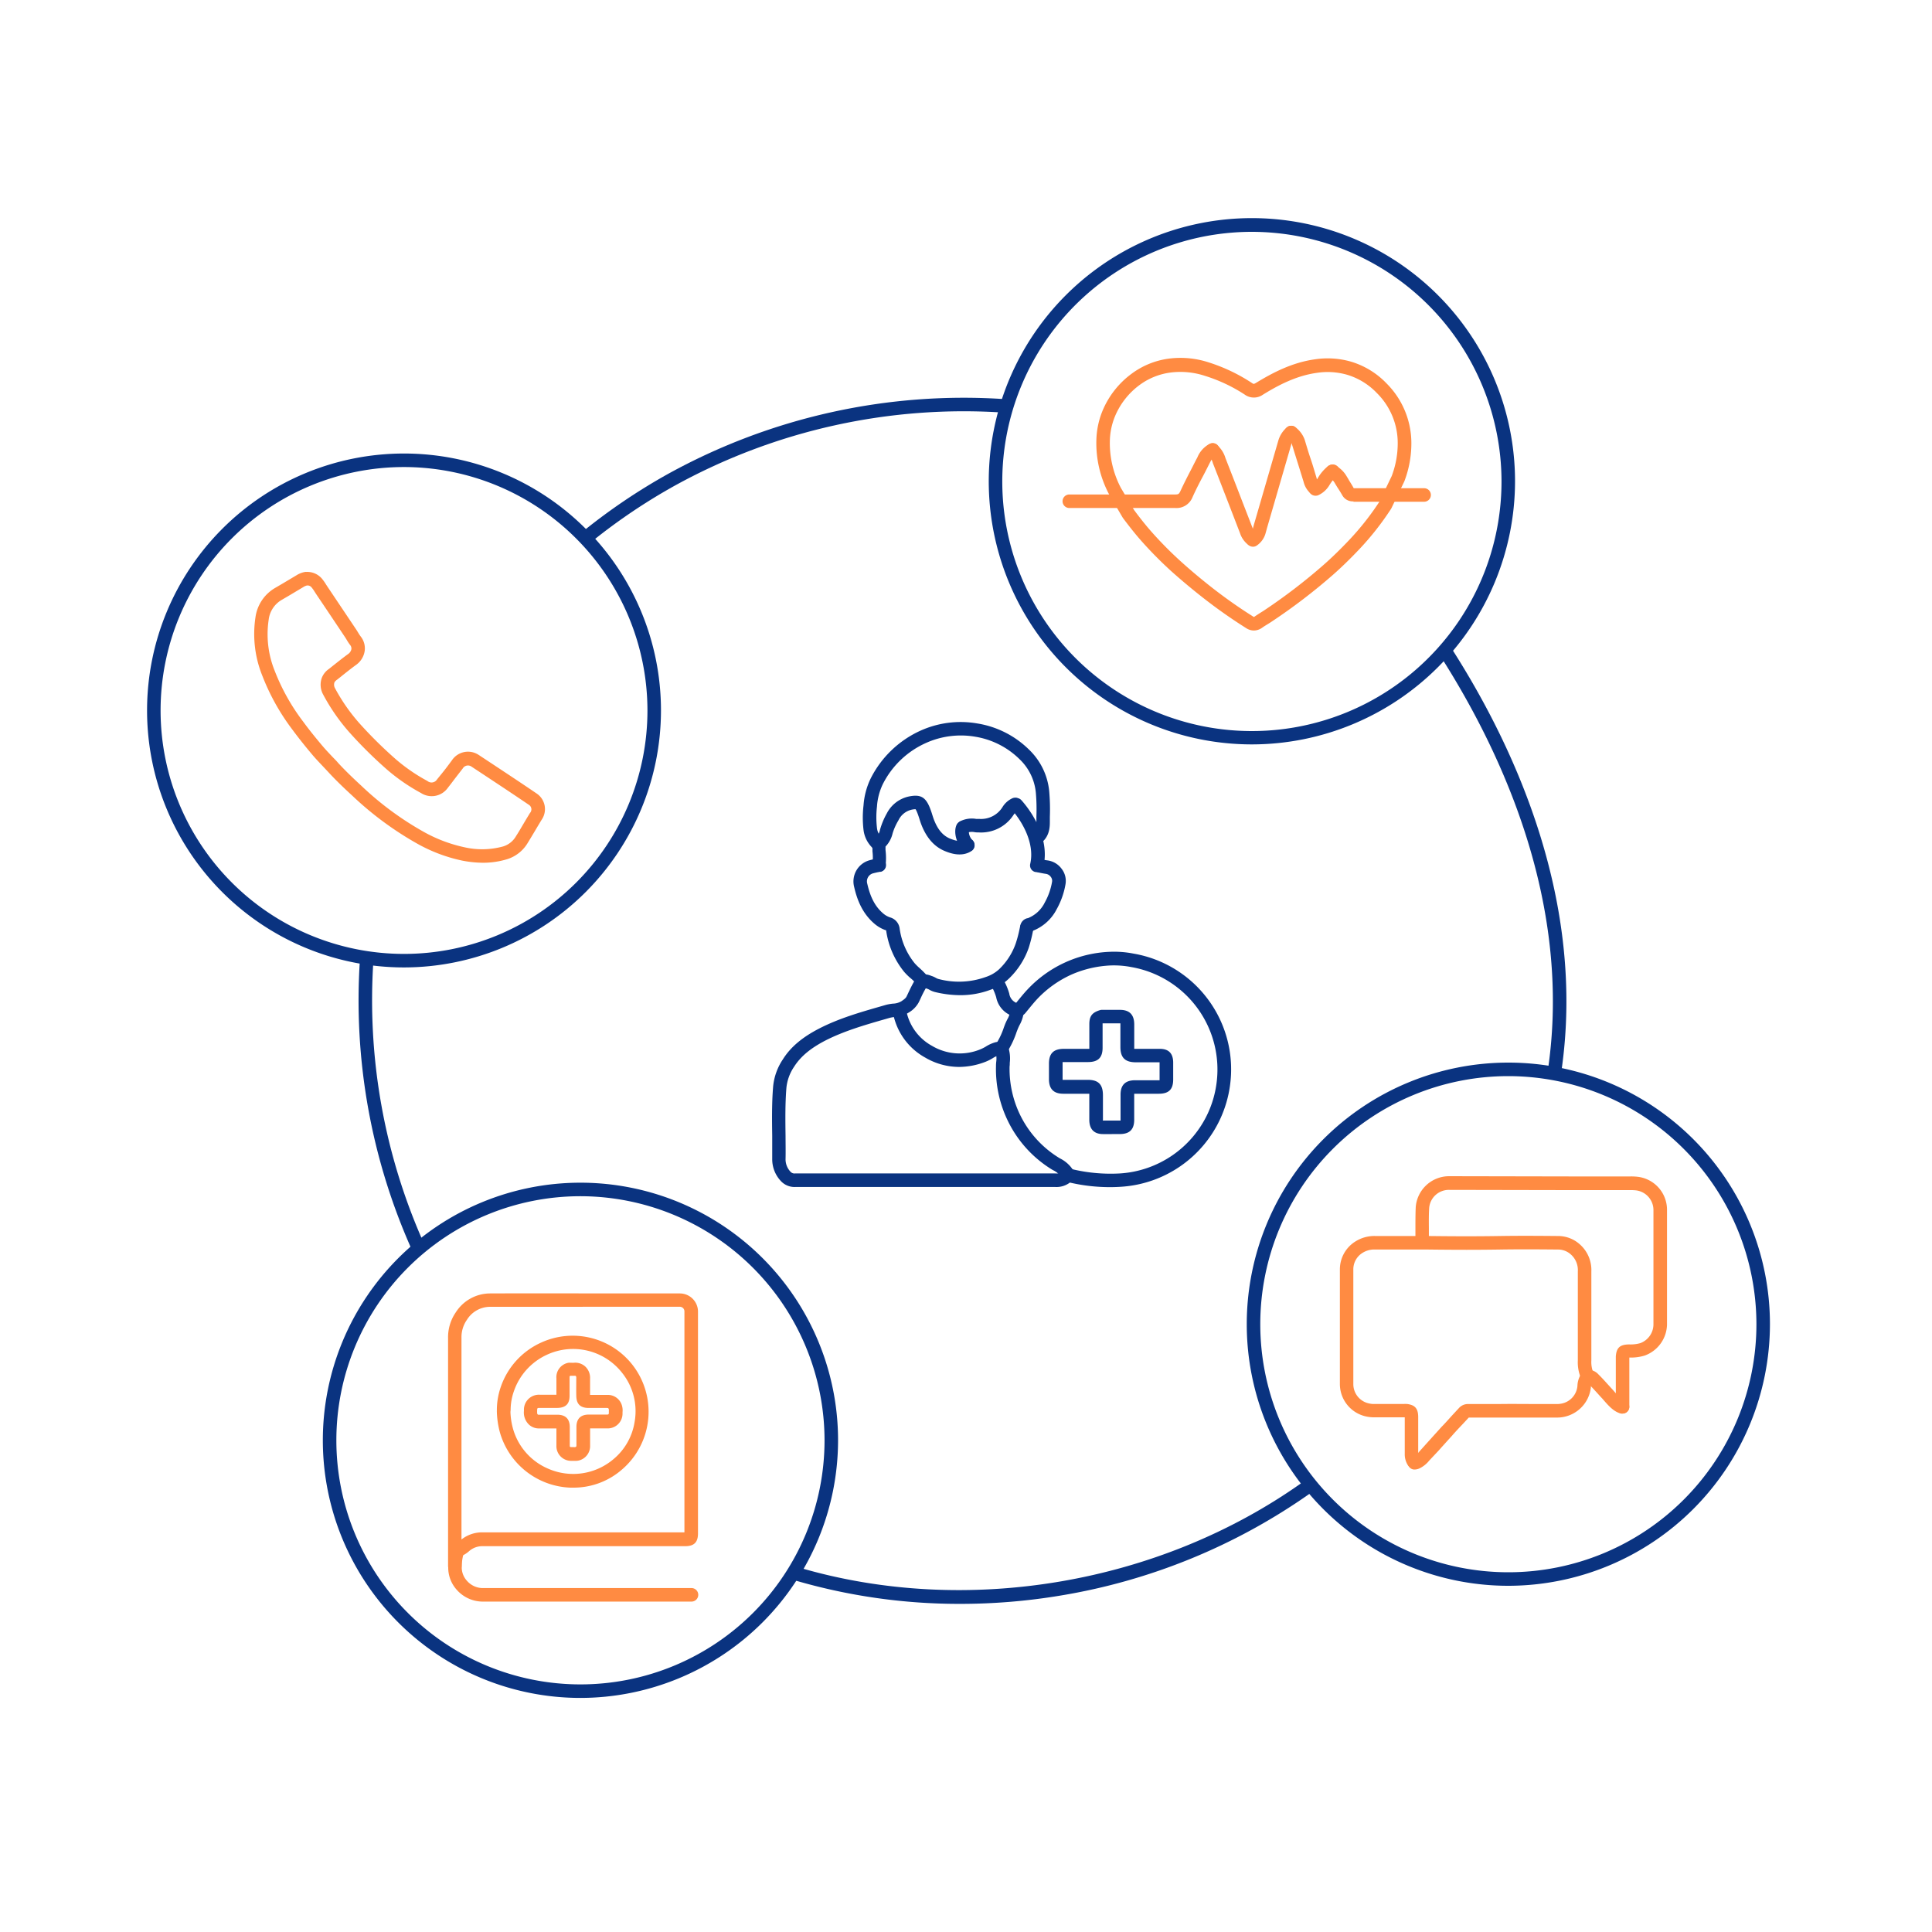 <svg id="Layer_1" data-name="Layer 1" xmlns="http://www.w3.org/2000/svg" viewBox="0 0 500 500"><defs><style>.cls-1{fill:#0a3380;}.cls-2{fill:#ff8b42;}</style></defs><path class="cls-1" d="M265.77,241.69h-.1a1.76,1.76,0,0,1-1.65-1.85,2.42,2.42,0,0,1,1.87-2.21l.1,0a8.27,8.27,0,0,0,4.41-4.09,16.67,16.67,0,0,0,1.88-5.38,1.62,1.62,0,0,0-.34-1.23,1.91,1.91,0,0,0-1.27-.78c-.47-.06-.94-.16-1.41-.25l-.56-.11a1.75,1.75,0,1,1,.64-3.44c.21,0,.41.08.62.12a10.68,10.68,0,0,0,1.13.2,5.41,5.41,0,0,1,3.67,2.19,5.09,5.09,0,0,1,1,3.93,20.13,20.13,0,0,1-2.27,6.47,11.76,11.76,0,0,1-6.19,5.63A1.75,1.75,0,0,1,265.77,241.69Z"/><path class="cls-1" d="M227.52,225.61a1.46,1.46,0,0,1-.29,0,1.75,1.75,0,0,1-1.44-2,13.61,13.61,0,0,0,0-3.31l0-.51a1.36,1.36,0,0,0,0-.2,3,3,0,0,1,.95-2.9,3.81,3.81,0,0,0,1-1.93,19,19,0,0,1,1.76-4.24,8.39,8.39,0,0,1,5.86-4.42c2.77-.53,4.07.14,5.16,2.65a20.66,20.66,0,0,1,.74,2.07c.19.59.36,1.14.58,1.65,1,2.43,2.33,3.89,4.13,4.6s2.84.74,3.57.22a1.75,1.75,0,0,1,2.06,2.82c-2.62,1.91-5.85.63-6.91.21-2.7-1.06-4.69-3.19-6.08-6.5a20.46,20.46,0,0,1-.68-1.94c-.2-.62-.39-1.2-.62-1.74a5.44,5.44,0,0,0-.36-.72,5.24,5.24,0,0,0-.94.11,5,5,0,0,0-3.48,2.75A14.92,14.92,0,0,0,231,215.7a7.3,7.3,0,0,1-1.83,3.39v0c0,.13,0,.25,0,.38l0,.5a17,17,0,0,1,0,4.16A1.76,1.76,0,0,1,227.52,225.61Z"/><path class="cls-1" d="M249.4,215.8a1.75,1.75,0,0,1-.86-3.28,6.72,6.72,0,0,1,4.08-.59l.79,0a6.53,6.53,0,0,0,6-3,5.87,5.87,0,0,1,2.66-2.37,1.75,1.75,0,0,1,1.26,3.27c-.35.13-.63.51-1.06,1.11a10,10,0,0,1-9,4.49c-.32,0-.64,0-1-.06a3.66,3.66,0,0,0-2.08.16A1.74,1.74,0,0,1,249.4,215.8Z"/><path class="cls-1" d="M276.46,305.91a1.76,1.76,0,0,1-1.6-1,5.48,5.48,0,0,0-2.37-2.09l-.09-.05a30.21,30.21,0,0,1-11.57-12.69,30.63,30.63,0,0,1-3.07-14.15q0-.56.06-1.11a5.9,5.9,0,0,0-.17-2.5,2.66,2.66,0,0,1,.37-2.53,19,19,0,0,0,1.79-3.92l.24-.64c.2-.52.43-1,.66-1.45a6.11,6.11,0,0,0,.76-2.19,1.76,1.76,0,0,1,1.83-1.66,1.74,1.74,0,0,1,1.66,1.83,8.89,8.89,0,0,1-1.11,3.55c-.19.38-.37.77-.52,1.16l-.24.62a22.75,22.75,0,0,1-2,4.43,9.41,9.41,0,0,1,.24,3.53c0,.31,0,.63-.05.94A27.27,27.27,0,0,0,264,288.53a26.78,26.78,0,0,0,10.26,11.23l.09.05a8.47,8.47,0,0,1,3.72,3.61,1.75,1.75,0,0,1-1.58,2.49ZM260.89,271h0Z"/><path class="cls-1" d="M268.33,225.67a1.81,1.81,0,0,1-.4,0,1.75,1.75,0,0,1-1.31-2.1c1.17-5.07-1.77-10.65-4.91-14.17a1.75,1.75,0,0,1,2.61-2.33c1.81,2,7.57,9.27,5.71,17.28A1.76,1.76,0,0,1,268.33,225.67Z"/><path class="cls-1" d="M248.21,276.12a17.36,17.36,0,0,1-8.73-2.4,16.63,16.63,0,0,1-8.4-11.73,1.75,1.75,0,1,1,3.43-.66,13.26,13.26,0,0,0,6.72,9.35,14,14,0,0,0,12.55.86,10.27,10.27,0,0,0,1.32-.67,9.36,9.36,0,0,1,2.61-1.16,6.69,6.69,0,0,1,1-.13l.28,0a1.75,1.75,0,1,1,.39,3.47l-.39,0a3.59,3.59,0,0,0-.46.05,6.39,6.39,0,0,0-1.65.78,12,12,0,0,1-1.83.91A19.11,19.11,0,0,1,248.21,276.12Z"/><path class="cls-1" d="M248.46,257.55a27.92,27.92,0,0,1-6.55-.83,5.63,5.63,0,0,1-1.36-.56,3.34,3.34,0,0,0-.52-.25l-.25-.08a2.66,2.66,0,0,0-.93-.22,1.75,1.75,0,0,1-.5-3.46,5.35,5.35,0,0,1,2.53.35l.22.08a5.94,5.94,0,0,1,1.1.49,3.86,3.86,0,0,0,.53.25,20.46,20.46,0,0,0,12.34-.46,9.34,9.34,0,0,0,3.48-2,17,17,0,0,0,4.31-6.67,31.49,31.49,0,0,0,1-3.77l.12-.57a1.75,1.75,0,0,1,3.43.74l-.12.56a36,36,0,0,1-1.07,4.17,20.27,20.27,0,0,1-5.18,8,12.67,12.67,0,0,1-4.7,2.83A22.08,22.08,0,0,1,248.46,257.55Z"/><path class="cls-1" d="M250.44,220.42a1.73,1.73,0,0,1-1-.33c-1.67-1.21-2.87-4.61-1.84-6.7a1.75,1.75,0,0,1,3.14,1.54,3.31,3.31,0,0,0,.75,2.32,1.78,1.78,0,0,1,.36,2.45A1.75,1.75,0,0,1,250.44,220.42Z"/><path class="cls-1" d="M287.73,293.5l-2.26,0c-2.35,0-3.55-1.29-3.56-3.7,0-1.33,0-2.66,0-4v-2.3c0-.19,0-.33,0-.44l-.45,0h-2.39c-1.3,0-2.59,0-3.89,0-2.48,0-3.69-1.24-3.71-3.71v-4.08c0-2.64,1.19-3.82,3.83-3.83h2.84q1.77,0,3.54,0h.24v-.22c0-.92,0-1.85,0-2.78,0-1.12,0-2.25,0-3.38,0-2.07.7-3,2.72-3.63a1.81,1.81,0,0,1,.6-.08h1.43c1,0,2.11,0,3.17,0,2.46,0,3.67,1.24,3.7,3.7q0,2,0,4.05V271c0,.19,0,.33,0,.44h2.62c1.33,0,2.67,0,4,0,2.28,0,3.41,1.16,3.46,3.45,0,1.39,0,2.78,0,4.17v.29c0,2.59-1.13,3.7-3.71,3.71h-6.38c0,.06,0,.14,0,.22v6.51c0,2.47-1.15,3.65-3.57,3.7C289.23,293.49,288.48,293.5,287.73,293.5ZM285.41,290h.14c1.46,0,2.92,0,4.33,0H290a1.48,1.48,0,0,0,0-.22v-6.5c0-2.48,1.23-3.69,3.71-3.71h6.39V279c0-1.36,0-2.72,0-4.08v0h0c-1.32,0-2.64,0-3.95,0-.73,0-1.46,0-2.19,0-2.77,0-4-1.19-4-3.95v-1.9c0-1.34,0-2.67,0-4,0-.09,0-.16,0-.23h-.23c-1,0-2.08,0-3.12,0h-1.26V265c0,1.12,0,2.23,0,3.35,0,.93,0,1.86,0,2.8,0,2.54-1.15,3.69-3.7,3.71-1.2,0-2.39,0-3.59,0H275c0,.08,0,.19,0,.33v4.05a1.77,1.77,0,0,1,0,.22h.23c1.28,0,2.57,0,3.85,0h2.41c2.77,0,3.95,1.19,3.95,4v2.3c0,1.32,0,2.64,0,4Z"/><path class="cls-1" d="M227.34,220.21a1.73,1.73,0,0,1-1.15-.43,7.7,7.7,0,0,1-2.71-5,26.73,26.73,0,0,1,0-6.33,19,19,0,0,1,1.86-7,26.81,26.81,0,0,1,12.76-12.3,25.28,25.28,0,0,1,14.82-1.92A24.56,24.56,0,0,1,266.31,194a17.17,17.17,0,0,1,5.22,10.72,53.35,53.35,0,0,1,.17,6.67l0,1.2c0,1.31,0,4-2.48,5.72a1.75,1.75,0,0,1-2-2.88c.71-.49.94-1.19,1-2.88l0-1.22a49.2,49.2,0,0,0-.15-6.23,13.72,13.72,0,0,0-4.18-8.59,21.18,21.18,0,0,0-11.51-5.85,22,22,0,0,0-12.81,1.65A23,23,0,0,0,228.44,203a15.84,15.84,0,0,0-1.48,5.74,23.74,23.74,0,0,0,0,5.53,4.24,4.24,0,0,0,1.53,2.84,1.75,1.75,0,0,1-1.14,3.07Z"/><path class="cls-1" d="M287.26,307.23a45.9,45.9,0,0,1-10.15-1.13l-.23-.05a5.74,5.74,0,0,1-3.8,1.14H205.84a4.82,4.82,0,0,1-3.7-1.48,8.22,8.22,0,0,1-2.29-5.75c0-2,0-3.95,0-5.92-.06-4.18-.12-8.5.23-12.78a15.15,15.15,0,0,1,2.5-7.06c2-3.21,5.05-5.77,9.49-8.05,5.05-2.59,10.47-4.15,15.72-5.66l1.42-.41a11.94,11.94,0,0,1,1.9-.34,4.58,4.58,0,0,0,2.16-.61c.74-.51,1.14-.8,1.36-1.26s.31-.64.47-1c.45-.94.92-1.92,1.47-2.87-.29-.31-.62-.61-1-.92a16.68,16.68,0,0,1-1.58-1.57,21.79,21.79,0,0,1-4.64-10.6,1,1,0,0,0,0-.15l-.07,0a9,9,0,0,1-2.94-1.67c-3.44-2.9-4.67-6.85-5.29-9.57a5.68,5.68,0,0,1,3.73-6.81c.72-.22,1.5-.38,2.19-.52l.22,0a1.75,1.75,0,0,1,.72,3.43l-.22,0c-.66.14-1.33.28-1.92.45a2.17,2.17,0,0,0-1.31,2.68c.82,3.59,2.1,5.95,4.13,7.67a5.29,5.29,0,0,0,1.76,1,3.41,3.41,0,0,1,2.48,2.91,18.33,18.33,0,0,0,3.87,8.94,13.33,13.33,0,0,0,1.25,1.24c.42.39.86.78,1.28,1.24a3,3,0,0,1,.46,3.85c-.52.87-1,1.81-1.44,2.8l-.48,1a6.79,6.79,0,0,1-2.5,2.59,7.75,7.75,0,0,1-3.74,1.21,8.51,8.51,0,0,0-1.36.24l-1.42.41c-5.09,1.46-10.35,3-15.09,5.41-3.87,2-6.45,4.14-8.14,6.8a11.81,11.81,0,0,0-2,5.47c-.33,4.12-.28,8.35-.22,12.45,0,2,.05,4,0,6a4.66,4.66,0,0,0,1.33,3.31,1.36,1.36,0,0,0,1.17.39H273.1a2.3,2.3,0,0,0,1.62-.4,3.42,3.42,0,0,1,3.16-.6,43,43,0,0,0,12.05,1,26.92,26.92,0,0,0,22.66-15.56,26.68,26.68,0,0,0,2.21-7.51,26.9,26.9,0,0,0-22-30.33,23.68,23.68,0,0,0-5.4-.42,28.42,28.42,0,0,0-9.86,2.25,28,28,0,0,0-9.06,6.38c-.74.79-1.43,1.63-2.16,2.52l-.91,1.11a2.85,2.85,0,0,1-3.5.78,6.43,6.43,0,0,1-4.1-4.83,13.81,13.81,0,0,0-.87-2.21c-.18-.38-.36-.77-.52-1.16a1.74,1.74,0,0,1,.93-2.29,1.77,1.77,0,0,1,2.3.94c.14.35.3.7.46,1a15.93,15.93,0,0,1,1.09,2.81,3.05,3.05,0,0,0,1.79,2.36l.62-.76c.74-.9,1.5-1.84,2.34-2.72a30.83,30.83,0,0,1,21.23-9.71,26.14,26.14,0,0,1,6.22.47,30.39,30.39,0,0,1,24.91,34.24,30.43,30.43,0,0,1-2.5,8.5,30.39,30.39,0,0,1-25.63,17.59Q288.7,307.23,287.26,307.23Z"/><path class="cls-1" d="M402.35,278.72l-.26,0a1.75,1.75,0,0,1-1.47-2C406.83,234.21,389,195.3,373,170.15a1.75,1.75,0,1,1,2.95-1.88c16.35,25.65,34.5,65.39,28.13,109A1.76,1.76,0,0,1,402.35,278.72Z"/><path class="cls-1" d="M248.5,415.08A151.39,151.39,0,0,1,205.72,409a1.75,1.75,0,1,1,1-3.35C250,418.43,300,410,337.09,383.61a1.75,1.75,0,1,1,2,2.85,156.23,156.23,0,0,1-64.63,26.47A157.85,157.85,0,0,1,248.5,415.08Z"/><path class="cls-1" d="M108.21,324.5a1.77,1.77,0,0,1-1.6-1,157.93,157.93,0,0,1-13.45-75.29,1.75,1.75,0,0,1,3.49.23A154.34,154.34,0,0,0,109.8,322a1.75,1.75,0,0,1-.87,2.32A1.68,1.68,0,0,1,108.21,324.5Z"/><path class="cls-1" d="M152.25,140.4a1.75,1.75,0,0,1-1.09-3.11,154.84,154.84,0,0,1,21.71-14.63,158.38,158.38,0,0,1,87.52-19.34,1.75,1.75,0,0,1-.25,3.49,154.92,154.92,0,0,0-85.57,18.91A151.34,151.34,0,0,0,153.35,140,1.79,1.79,0,0,1,152.25,140.4Z"/><path class="cls-1" d="M324,192.65a68.1,68.1,0,1,1,68.09-68.09A68.17,68.17,0,0,1,324,192.65ZM324,60a64.6,64.6,0,1,0,64.59,64.6A64.67,64.67,0,0,0,324,60Z"/><path class="cls-1" d="M390.36,410.4a67.7,67.7,0,1,1,67.7-67.7A67.78,67.78,0,0,1,390.36,410.4Zm0-131.9a64.2,64.2,0,1,0,64.2,64.2A64.27,64.27,0,0,0,390.36,278.5Z"/><path class="cls-1" d="M150.22,439.42a66.67,66.67,0,1,1,66.67-66.67A66.74,66.74,0,0,1,150.22,439.42Zm0-129.84a63.17,63.17,0,1,0,63.17,63.17A63.24,63.24,0,0,0,150.22,309.58Z"/><path class="cls-1" d="M104.56,250.37a66.5,66.5,0,1,1,66.5-66.5A66.57,66.57,0,0,1,104.56,250.37Zm0-129.5a63,63,0,1,0,63,63A63.07,63.07,0,0,0,104.56,120.87Z"/><path class="cls-2" d="M125.09,223.28a28.8,28.8,0,0,1-5.54-.57,41.11,41.11,0,0,1-11.9-4.56,84.81,84.81,0,0,1-16.51-12.26c-2.51-2.3-4.49-4.24-6.22-6.13l-1.39-1.48c-.94-1-1.91-2-2.82-3.1-1.52-1.8-3.3-4-5-6.3a57.3,57.3,0,0,1-7.82-14,28.83,28.83,0,0,1-1.78-15.09,10.41,10.41,0,0,1,5-7.58l2-1.17,3.59-2.14a6.09,6.09,0,0,1,2.31-.89,1.46,1.46,0,0,1,.29,0,5,5,0,0,1,3.93,1.65,12.43,12.43,0,0,1,1.18,1.65l.34.52,7.43,11.08c.19.28.36.57.53.85a10.24,10.24,0,0,0,.67,1,4.94,4.94,0,0,1,1,3.72,5.4,5.4,0,0,1-2.18,3.56c-1.38,1-2.74,2.09-4.06,3.15l-.86.68a2.57,2.57,0,0,0-.71.69,1.84,1.84,0,0,0,.15,1.58,47.25,47.25,0,0,0,6.51,9.28,111.8,111.8,0,0,0,9.28,9.14,45.67,45.67,0,0,0,8.11,5.56,1.66,1.66,0,0,0,2.49-.42l1-1.23c1-1.21,1.93-2.46,2.85-3.71a5,5,0,0,1,6.89-1.41l3.26,2.15c3.85,2.55,7.84,5.18,11.73,7.83a4.86,4.86,0,0,1,1.32,6.85c-.56.92-1.11,1.84-1.66,2.77s-1.28,2.14-1.93,3.2a9.48,9.48,0,0,1-5.36,4.22A21.48,21.48,0,0,1,125.09,223.28ZM79.41,151.53a3.1,3.1,0,0,0-.92.41l-3.6,2.15-2,1.17a6.87,6.87,0,0,0-3.36,5.15,25.29,25.29,0,0,0,1.6,13.29,53.74,53.74,0,0,0,7.37,13.11c1.64,2.25,3.38,4.36,4.86,6.12.84,1,1.73,1.94,2.68,2.94.48.51,1,1,1.43,1.53,1.66,1.8,3.57,3.68,6,5.91a80.28,80.28,0,0,0,15.83,11.77,37.89,37.89,0,0,0,10.9,4.19,20.55,20.55,0,0,0,10-.21,5.8,5.8,0,0,0,3.37-2.71c.65-1,1.28-2.09,1.9-3.14s1.12-1.88,1.69-2.81a1.39,1.39,0,0,0-.31-2.13c-3.87-2.63-7.85-5.26-11.69-7.8l-3.26-2.15a1.57,1.57,0,0,0-2.14.56c-1,1.29-2,2.57-2.92,3.8l-.95,1.22a5.11,5.11,0,0,1-6.94,1.33,49.33,49.33,0,0,1-8.72-6,112.69,112.69,0,0,1-9.57-9.43,50.56,50.56,0,0,1-7-10,5.29,5.29,0,0,1-.37-4.39,5,5,0,0,1,1.84-2.29l.84-.67c1.35-1.07,2.75-2.19,4.18-3.23a2,2,0,0,0,.79-1.22,1.41,1.41,0,0,0-.34-1.09,13.09,13.09,0,0,1-.91-1.38c-.14-.24-.28-.47-.44-.7q-3.7-5.55-7.42-11.07l-.39-.6a9.18,9.18,0,0,0-.86-1.21A1.33,1.33,0,0,0,79.41,151.53Z"/><path class="cls-2" d="M419.91,365.83a1.47,1.47,0,0,1-.36,0c-1.83-.38-3.31-2.09-4.4-3.33-.21-.24-.39-.46-.56-.64-.41-.43-.81-.88-1.21-1.32-.73-.8-1.41-1.56-2.14-2.27A2.53,2.53,0,0,0,411,358a1.75,1.75,0,0,1-.59-3.44,3.54,3.54,0,0,1,3.29,1.16c.81.79,1.56,1.62,2.29,2.43l1.16,1.27c.2.21.41.46.65.73.63.72,1.8,2.07,2.48,2.21a1.75,1.75,0,0,1-.36,3.46Z"/><path class="cls-2" d="M366.11,380.31h-.17a1.75,1.75,0,0,1,0-3.49l.05,0,.19-.1a4.4,4.4,0,0,0,1.08-1l2.32-2.58,3.52-3.9c1-1,1.91-2.07,2.87-3.11l1.64-1.77a3.15,3.15,0,0,1,2.4-1l3.15,0,4.86,0c3.32-.05,6.69,0,9.95,0h4.83a5.39,5.39,0,0,0,1-.06,5.1,5.1,0,0,0,4.44-4.65,5.9,5.9,0,0,1,1-3.12,1.75,1.75,0,1,1,2.83,2.06,2.84,2.84,0,0,0-.34,1.38,8.78,8.78,0,0,1-9,7.89H398c-3.25,0-6.6,0-9.89,0-1.63,0-3.27,0-4.9,0l-3.09,0-1.55,1.67c-.95,1-1.9,2-2.84,3.09q-1.77,1.94-3.51,3.89L369.88,378a7.29,7.29,0,0,1-2.14,1.82l-.11.06A3.2,3.2,0,0,1,366.11,380.31Zm.06-3.5Zm14-10.12Z"/><path class="cls-2" d="M419.91,365.83h0a1.74,1.74,0,0,1-1.74-1.75V351.4c0-.14,0-.25,0-.36.17-2.2,1-3,3.17-3.1l.48,0a9.2,9.2,0,0,0,2.7-.34,5.22,5.22,0,0,0,3.39-4.73V313a5.14,5.14,0,0,0-4.48-4.93A12.38,12.38,0,0,0,422,308l-16,0-31-.06h0a5.11,5.11,0,0,0-5.13,4.66c-.11,1.75-.09,3.56-.08,5.32,0,1.1,0,2.2,0,3.3a1.75,1.75,0,0,1-1.75,1.73h0a1.76,1.76,0,0,1-1.73-1.78c0-1.08,0-2.15,0-3.23,0-1.8,0-3.68.08-5.54a8.67,8.67,0,0,1,8.63-8h0l31,.06,16,0a14.8,14.8,0,0,1,1.88.1,8.59,8.59,0,0,1,7.52,8.4v29.85a8.73,8.73,0,0,1-5.75,8,12.33,12.33,0,0,1-3.72.53h-.28v12.66A1.75,1.75,0,0,1,419.91,365.83Z"/><path class="cls-2" d="M365.78,379.92a1.76,1.76,0,0,1-1.49-.83,5.27,5.27,0,0,1-.74-2.87c0-3.43,0-6.52,0-9.42h-7.81a9.67,9.67,0,0,1-2.05-.19,8.6,8.6,0,0,1-6.93-8.39V354.8q0-13.14,0-26.28a8.5,8.5,0,0,1,4-7.22,9.22,9.22,0,0,1,5.25-1.42h4c2.08,0,4.16,0,6.24,0l.77,0c.91,0,1.82,0,2.74,0,7,.09,12.88.09,18.4,0,5-.08,10-.05,15.19,0a8.42,8.42,0,0,1,5.58,2.22,8.86,8.86,0,0,1,2.91,6.94c0,3.2,0,6.41,0,9.61q0,6.71,0,13.42a7.32,7.32,0,0,0,.58,3.33,1.75,1.75,0,1,1-3.13,1.57,10.48,10.48,0,0,1-.95-4.91q0-6.71,0-13.41c0-3.21,0-6.41,0-9.62a5.39,5.39,0,0,0-1.74-4.32,4.91,4.91,0,0,0-3.28-1.33c-5.13-.05-10.14-.08-15.11,0-5.55.09-11.43.09-18.5,0-.87,0-1.75,0-2.62,0l-.78,0c-2.1,0-4.21,0-6.31,0h-4a5.68,5.68,0,0,0-3.31.82,5,5,0,0,0-2.45,4.33q0,13.14,0,26.27v3.43a5.11,5.11,0,0,0,4.16,5,5.4,5.4,0,0,0,1.36.12h7.58a3.27,3.27,0,0,1,.64,0l.21,0c1.74.26,2.82.9,2.84,3.33,0,2.95,0,6.07,0,9.55a1.89,1.89,0,0,0,.22,1,1.76,1.76,0,0,1-.57,2.41A1.83,1.83,0,0,1,365.78,379.92Zm-2.31-13.13Z"/><path class="cls-2" d="M148.81,378.06l-.53,0H148a3.81,3.81,0,0,1-4-4v-4.38h-4.54a3.77,3.77,0,0,1-2.45-.89,4.31,4.31,0,0,1-1.41-3.7,3.88,3.88,0,0,1,4.15-4.13H144c0-1.41,0-2.82,0-4.22a3.78,3.78,0,0,1,3.15-4.06,1.84,1.84,0,0,1,.41,0h.4a3.13,3.13,0,0,0,.53,0,3.84,3.84,0,0,1,3,1,4,4,0,0,1,1.22,3.12c0,1.44,0,2.92,0,4.2h1.69c.91,0,1.82,0,2.74,0a3.79,3.79,0,0,1,3.88,3,4.18,4.18,0,0,1,.09,1.45c0,.1,0,.19,0,.29a3.83,3.83,0,0,1-3.93,3.93h-4.46v4.53a3.83,3.83,0,0,1-2.91,3.77A3.36,3.36,0,0,1,148.81,378.06ZM142,366.13h2.23c2.14,0,3.23,1.09,3.23,3.22V374c0,.45,0,.51.51.51l.53,0a1.55,1.55,0,0,0,.37,0c.26-.07.3-.18.31-.41v-4.79c0-2.13,1.09-3.22,3.22-3.22h4.73c.34,0,.44-.1.44-.45,0-.16,0-.33,0-.5a1.29,1.29,0,0,0,0-.34.94.94,0,0,0-.15-.36h0a1.13,1.13,0,0,0-.43-.06c-.88,0-1.76,0-2.64,0h-2c-2.8,0-3.18-1.73-3.21-3.21s0-3,0-4.58a.69.69,0,0,0-.12-.48.45.45,0,0,0-.32-.06c-.3,0-.61,0-.91,0h-.17c-.19.06-.22.15-.21.55,0,1.52,0,3.05,0,4.56s-.41,3.18-3.21,3.21h-4.53c-.57,0-.65,0-.66.67s0,.88.14,1a.27.27,0,0,0,.23.09Zm10.11,3.52Zm.59-.59Z"/><path class="cls-2" d="M125.19,414.49a9,9,0,0,1-7-3.07A8.56,8.56,0,0,1,116,405.7a17,17,0,0,1,.56-4.41,1.75,1.75,0,0,1,3.39.88,13,13,0,0,0-.45,3.49,5.1,5.1,0,0,0,1.33,3.43,5.49,5.49,0,0,0,4.39,1.9h53.74a1.75,1.75,0,0,1,0,3.5H125.19Z"/><path class="cls-2" d="M148.43,385h-.89a19.75,19.75,0,0,1-18.16-14.28,22.87,22.87,0,0,1-.79-5.2v-.14a1.42,1.42,0,0,1,0-.29l0-.32a18.22,18.22,0,0,1,1-5.8,19.53,19.53,0,0,1,10.41-11.49,19.64,19.64,0,0,1,23.68,5.74,19.71,19.71,0,0,1-2.72,27.1A19,19,0,0,1,148.43,385ZM132.1,365.38a18.41,18.41,0,0,0,.63,4.24,15.94,15.94,0,0,0,9.17,10.49,16.12,16.12,0,0,0,16.9-2.51,15.67,15.67,0,0,0,5.43-9.58A15.84,15.84,0,0,0,161,355.29a16.11,16.11,0,0,0-19.42-4.7,16.15,16.15,0,0,0-8.6,9.5,14.76,14.76,0,0,0-.83,4.73A5,5,0,0,1,132.1,365.38Z"/><path class="cls-2" d="M117.71,407h0a1.75,1.75,0,0,1-1.75-1.75c0-17.49,0-41.57,0-59.06a11.33,11.33,0,0,1,2-6.56,10.56,10.56,0,0,1,8.83-4.89c11.88-.05,24,0,35.65,0H176a4.71,4.71,0,0,1,4.64,4.64v20.19q0,18.64,0,37.28c0,2.28-1,3.3-3.29,3.3H124.91a5.15,5.15,0,0,0-3.5,1.28,6.67,6.67,0,0,1-1.6,1.08,1.61,1.61,0,0,1-.35.43v2.35A1.75,1.75,0,0,1,117.71,407Zm33.12-68.8c-8,0-16,0-24,0a7.08,7.08,0,0,0-6,3.38,7.81,7.81,0,0,0-1.4,4.57c0,15.32,0,35.7,0,52.27a8.6,8.6,0,0,1,5.45-1.85h52.25q0-18.54,0-37.08V339.33a1.2,1.2,0,0,0-1.14-1.14h-25.2Z"/><path class="cls-2" d="M340.43,128.29a1.75,1.75,0,0,1-.73-3.34,3,3,0,0,0,1.38-1.28,11.22,11.22,0,0,1,2.76-3.16l.06,0a1.81,1.81,0,0,1,2.38.31,1.86,1.86,0,0,1-.06,2.36,1.92,1.92,0,0,1-.8.57,10.38,10.38,0,0,0-1.34,1.76,6.49,6.49,0,0,1-2.93,2.66A1.68,1.68,0,0,1,340.43,128.29Zm6-5.6Z"/><path class="cls-2" d="M324,141.29a1.73,1.73,0,0,1-1-.32,6.27,6.27,0,0,1-2.09-3l-2.55-6.61c-1.44-3.71-2.87-7.42-4.32-11.12l-.15-.38a4.37,4.37,0,0,0-1.13-2,1.75,1.75,0,0,1,2.07-2.82,7.21,7.21,0,0,1,2.33,3.55l.14.35q2.18,5.57,4.32,11.14,1.28,3.3,2.56,6.6a3.17,3.17,0,0,0,.85,1.42,1.75,1.75,0,0,1-1,3.17Z"/><path class="cls-2" d="M340.17,128a1.73,1.73,0,0,1-1.16-.45,5.87,5.87,0,0,1-1.64-2.85q-.74-2.4-1.49-4.8c-.53-1.69-1.06-3.37-1.57-5.06a3.61,3.61,0,0,0-1.27-1.56,1.75,1.75,0,0,1,2.26-2.68,7,7,0,0,1,2.36,3.22c.5,1.68,1,3.36,1.56,5s1,3.22,1.5,4.84a2.54,2.54,0,0,0,.62,1.25,1.75,1.75,0,0,1-1.17,3.06Z"/><path class="cls-2" d="M304.15,131.47h-.09c-2.92,0-16.37,0-23.6,0h-3.72a1.75,1.75,0,1,1,0-3.5h3.72c7.23,0,20.7,0,23.64,0,.91,0,1-.15,1.34-.77.92-2,1.94-4,2.93-5.89.51-1,1-2,1.51-2.93a6.9,6.9,0,0,1,3.15-3.5,1.75,1.75,0,1,1,1.47,3.17c-.59.28-.95.84-1.49,1.9s-1,2-1.53,3c-1,1.87-2,3.8-2.86,5.73A4.45,4.45,0,0,1,304.15,131.47Z"/><path class="cls-2" d="M324.31,141.49a1.75,1.75,0,0,1-1-3.21,2.25,2.25,0,0,0,.91-1.42l.18-.67c.08-.3.16-.59.25-.88l6.17-21.26a7.11,7.11,0,0,1,2.19-3.42,1.75,1.75,0,1,1,2.25,2.68,3.75,3.75,0,0,0-1.08,1.71l-6.17,21.26c-.08.28-.16.56-.23.83l-.2.71a5.67,5.67,0,0,1-2.35,3.38A1.69,1.69,0,0,1,324.31,141.49Z"/><path class="cls-2" d="M324.51,163.18a3.69,3.69,0,0,1-2-.62,132.47,132.47,0,0,1-10.87-7.63c-3.08-2.4-5.83-4.71-8.4-7a103.45,103.45,0,0,1-7.61-7.66c-1.59-1.78-3.17-3.75-5-6.2l-.1-.15L287.06,128l-.06-.12a28.22,28.22,0,0,1-3.26-14,21.24,21.24,0,0,1,1.59-7.56,22.77,22.77,0,0,1,7.6-9.65,20.66,20.66,0,0,1,10-3.91,23.49,23.49,0,0,1,9.8,1A44.94,44.94,0,0,1,324,99.12c.44.29.47.3,1,0,4.22-2.57,9.34-5.32,15.39-6.14a21.85,21.85,0,0,1,9.3.63,21.11,21.11,0,0,1,9.18,5.65,21.84,21.84,0,0,1,6.39,15.44,27.49,27.49,0,0,1-1.79,9.8,1.11,1.11,0,0,1-.07.16l-3.29,6.84a2,2,0,0,1-.11.2,73.55,73.55,0,0,1-8.23,10.46c-2.43,2.56-4.66,4.72-6.82,6.62a150.1,150.1,0,0,1-15.7,12c-.38.26-.78.51-1.17.75s-.92.56-1.36.87A3.79,3.79,0,0,1,324.51,163.18Zm-31-31.17c1.73,2.33,3.24,4.21,4.75,5.9a98.09,98.09,0,0,0,7.34,7.39c2.51,2.27,5.19,4.52,8.2,6.88,3.26,2.54,6.72,5,10.59,7.43l.13.07.17-.11c.49-.34,1-.66,1.52-1,.36-.22.72-.44,1.07-.68a146.64,146.64,0,0,0,15.34-11.77c2.08-1.83,4.23-3.92,6.58-6.4a70.64,70.64,0,0,0,7.78-9.87l3.2-6.66a24,24,0,0,0,1.55-8.48,18.18,18.18,0,0,0-5.41-13A17.6,17.6,0,0,0,348.67,97a18.26,18.26,0,0,0-7.84-.51c-5.4.74-10.13,3.27-14,5.66a4.05,4.05,0,0,1-4.74-.06,41.16,41.16,0,0,0-10.35-4.85,20.34,20.34,0,0,0-8.36-.88A17.26,17.26,0,0,0,295,99.58a19.31,19.31,0,0,0-6.45,8.18,17.71,17.71,0,0,0-1.32,6.32,24.94,24.94,0,0,0,2.87,12.22Z"/><path class="cls-2" d="M350.27,129.75a3.07,3.07,0,0,1-2.89-1.58c-.39-.69-.82-1.37-1.24-2l-.61-1a4,4,0,0,0-1.5-1.58,1.75,1.75,0,0,1,1.53-3.15,7.34,7.34,0,0,1,3,2.91c.2.32.4.64.59,1,.41.66.82,1.31,1.2,2,1,0,4.4,0,8,0h10.21a1.75,1.75,0,0,1,0,3.5H350.27Z"/></svg>